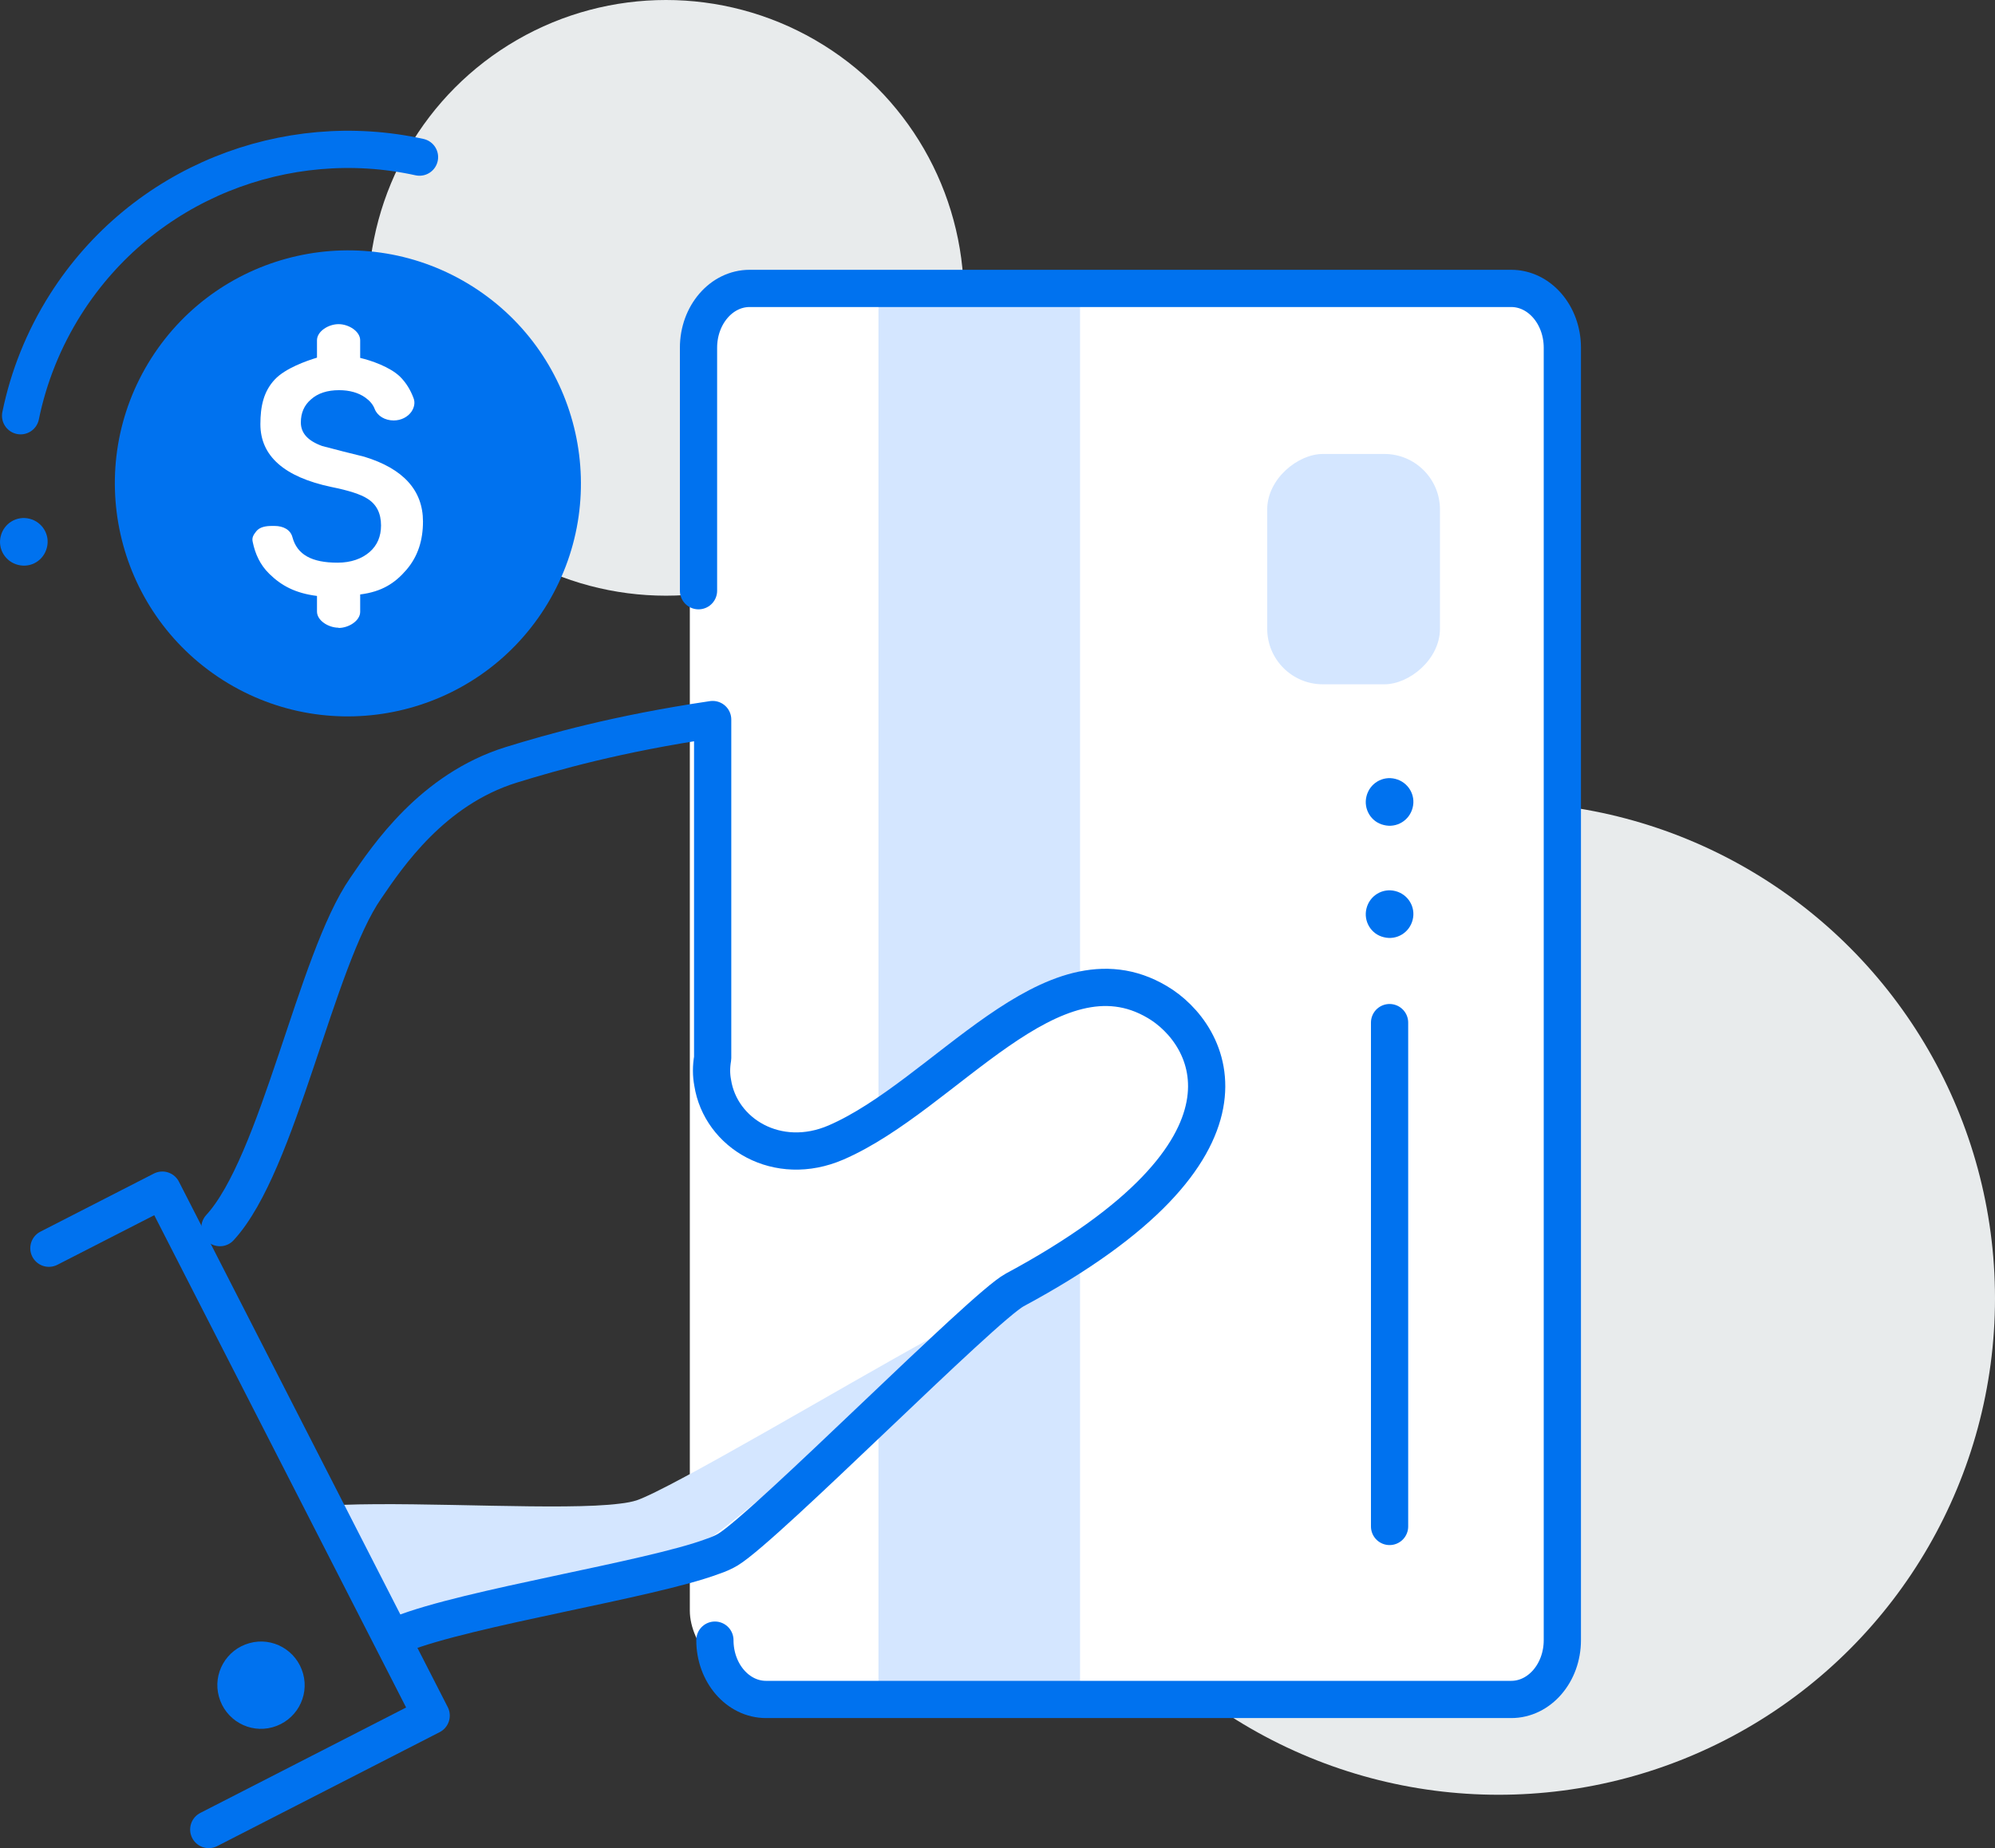 <?xml version="1.0" encoding="UTF-8"?><svg id="Layer_2" xmlns="http://www.w3.org/2000/svg" viewBox="0 0 80.37 74.46"><rect x="0" y="0" width="80.37" height="74.46" fill="#333333" stroke="none"/><defs><style>.cls-1{fill:#0072ef;}.cls-2{fill:#e8ebec;}.cls-3{fill:#fff;}.cls-4{fill:#d4e6ff;}.cls-5{fill:none;stroke:#0072ef;stroke-linecap:round;stroke-linejoin:round;stroke-width:1.5px;}</style></defs><g id="layer_1"><circle class="cls-2" cx="26.83" cy="12" r="12"/><circle class="cls-2" cx="60.37" cy="52.31" r="20"/><rect class="cls-3" x="27.79" y="11.62" width="35.51" height="56.27" rx="3" ry="3"/><g><path class="cls-4" d="m43.51,40.2V11.91h-8.12v33.36c2.41-1.65,5.75-4.29,8.12-5.07Z"/><path class="cls-4" d="m40.45,52.29c-.59.32-2.75,2.35-5.06,4.55v11.91h8.12v-17.7c-.64.4-2.28.81-3.06,1.23Z"/></g><path class="cls-5" d="m.83,16.75c.32-1.56.92-3.08,1.82-4.5,3.11-4.89,8.88-7.1,14.25-5.92"/><path class="cls-1" d="m19.05,11.55c4.37,2.78,5.67,8.58,2.89,12.96-2.78,4.37-8.58,5.67-12.96,2.89-4.37-2.78-5.67-8.58-2.89-12.96,2.78-4.37,8.58-5.67,12.96-2.89Z"/><path class="cls-3" d="m13.64,25.29c-.41,0-.87-.29-.87-.65v-.63c-.87-.11-1.43-.41-1.92-.89-.37-.36-.57-.8-.67-1.29-.04-.17.03-.28.14-.42.14-.18.39-.22.63-.22h.11c.35,0,.64.15.72.45.19.71.78,1.03,1.82,1.03.54,0,.98-.16,1.29-.43.31-.27.46-.63.46-1.07,0-.49-.18-.85-.55-1.08-.26-.17-.75-.33-1.45-.47-1.9-.4-2.86-1.25-2.86-2.53,0-.72.13-1.32.58-1.8.42-.45,1.27-.75,1.7-.88v-.7c0-.36.46-.65.87-.65s.87.29.87.65v.71c.43.1,1.2.36,1.61.76.25.25.42.54.54.86.07.18.03.37-.08.54-.15.22-.42.36-.72.36-.35,0-.65-.18-.76-.45-.07-.19-.2-.34-.38-.47-.28-.2-.64-.3-1.06-.3-.47,0-.85.12-1.13.37-.28.24-.41.55-.41.93,0,.43.28.74.86.95.56.15,1.12.29,1.69.43,1.58.48,2.37,1.36,2.37,2.61,0,.75-.2,1.4-.66,1.94-.47.55-1,.89-1.87,1v.7c0,.36-.46.65-.87.65Z"/><path class="cls-1" d="m1.19,20.9c-.51-.13-1.03.18-1.16.7-.13.51.18,1.03.7,1.16s1.03-.18,1.16-.7c.13-.51-.18-1.03-.7-1.16Z"/><path class="cls-1" d="m56.21,35.9c-.51-.13-1.03.18-1.16.7-.13.51.18,1.04.7,1.16.51.13,1.03-.18,1.16-.7.13-.51-.18-1.03-.7-1.16Z"/><path class="cls-1" d="m56.21,31.38c-.51-.13-1.03.18-1.16.7-.13.51.18,1.04.7,1.16.51.13,1.03-.18,1.16-.7.13-.51-.18-1.03-.7-1.16Z"/><path class="cls-5" d="m28.14,23.8v-9.79c0-1.32.92-2.39,2.06-2.39h30.68c1.14,0,2.06,1.07,2.06,2.39v52.07c0,1.32-.92,2.39-2.06,2.39h-30.02c-1.14,0-2.06-1.07-2.06-2.39"/><line class="cls-5" x1="55.98" y1="41.2" x2="55.98" y2="61.5"/><path class="cls-4" d="m22.31,63.67c2.22-.47,4.51-.96,5.63-1.38.25-.08.4-.16.5-.21.66-.41,3.56-2.76,5.86-4.96,1.36-1.29,2.27-2.37,3.13-3.17-3.42,1.88-10.4,6.03-11.79,6.5-.16.05-.39.1-.67.13-2.24.29-7.8-.08-11.18.05l2.32,4.54c1.5-.5,3.88-1.01,6.19-1.5Z"/><path class="cls-5" d="m8.86,49.46c2.37-2.57,3.85-10.76,5.87-13.67.9-1.32,2.69-3.98,5.85-4.97,1.69-.52,4.28-1.26,8.13-1.83v13.64c-.06.35-.06.67,0,.99.32,2.05,2.61,3.43,4.97,2.41,4.39-1.9,8.69-8.18,12.94-5.66,2.18,1.28,4.85,5.91-5.74,11.6-1.28.69-9.96,9.48-11.55,10.46-.15.09-.36.19-.63.28-2.52.94-9.87,2.06-12.55,3.13"/><polyline class="cls-5" points="8.41 73.71 17.37 69.12 6.54 47.95 1.97 50.29"/><path class="cls-1" d="m12.21,67.43c.26.93-.29,1.9-1.23,2.16-.93.26-1.9-.29-2.16-1.23-.26-.93.29-1.9,1.23-2.16.93-.26,1.9.29,2.16,1.23Z"/><rect class="cls-4" x="49.89" y="19.45" width="9.28" height="6.96" rx="2.24" ry="2.24" transform="translate(31.6 77.46) rotate(-90)"/></g></svg>